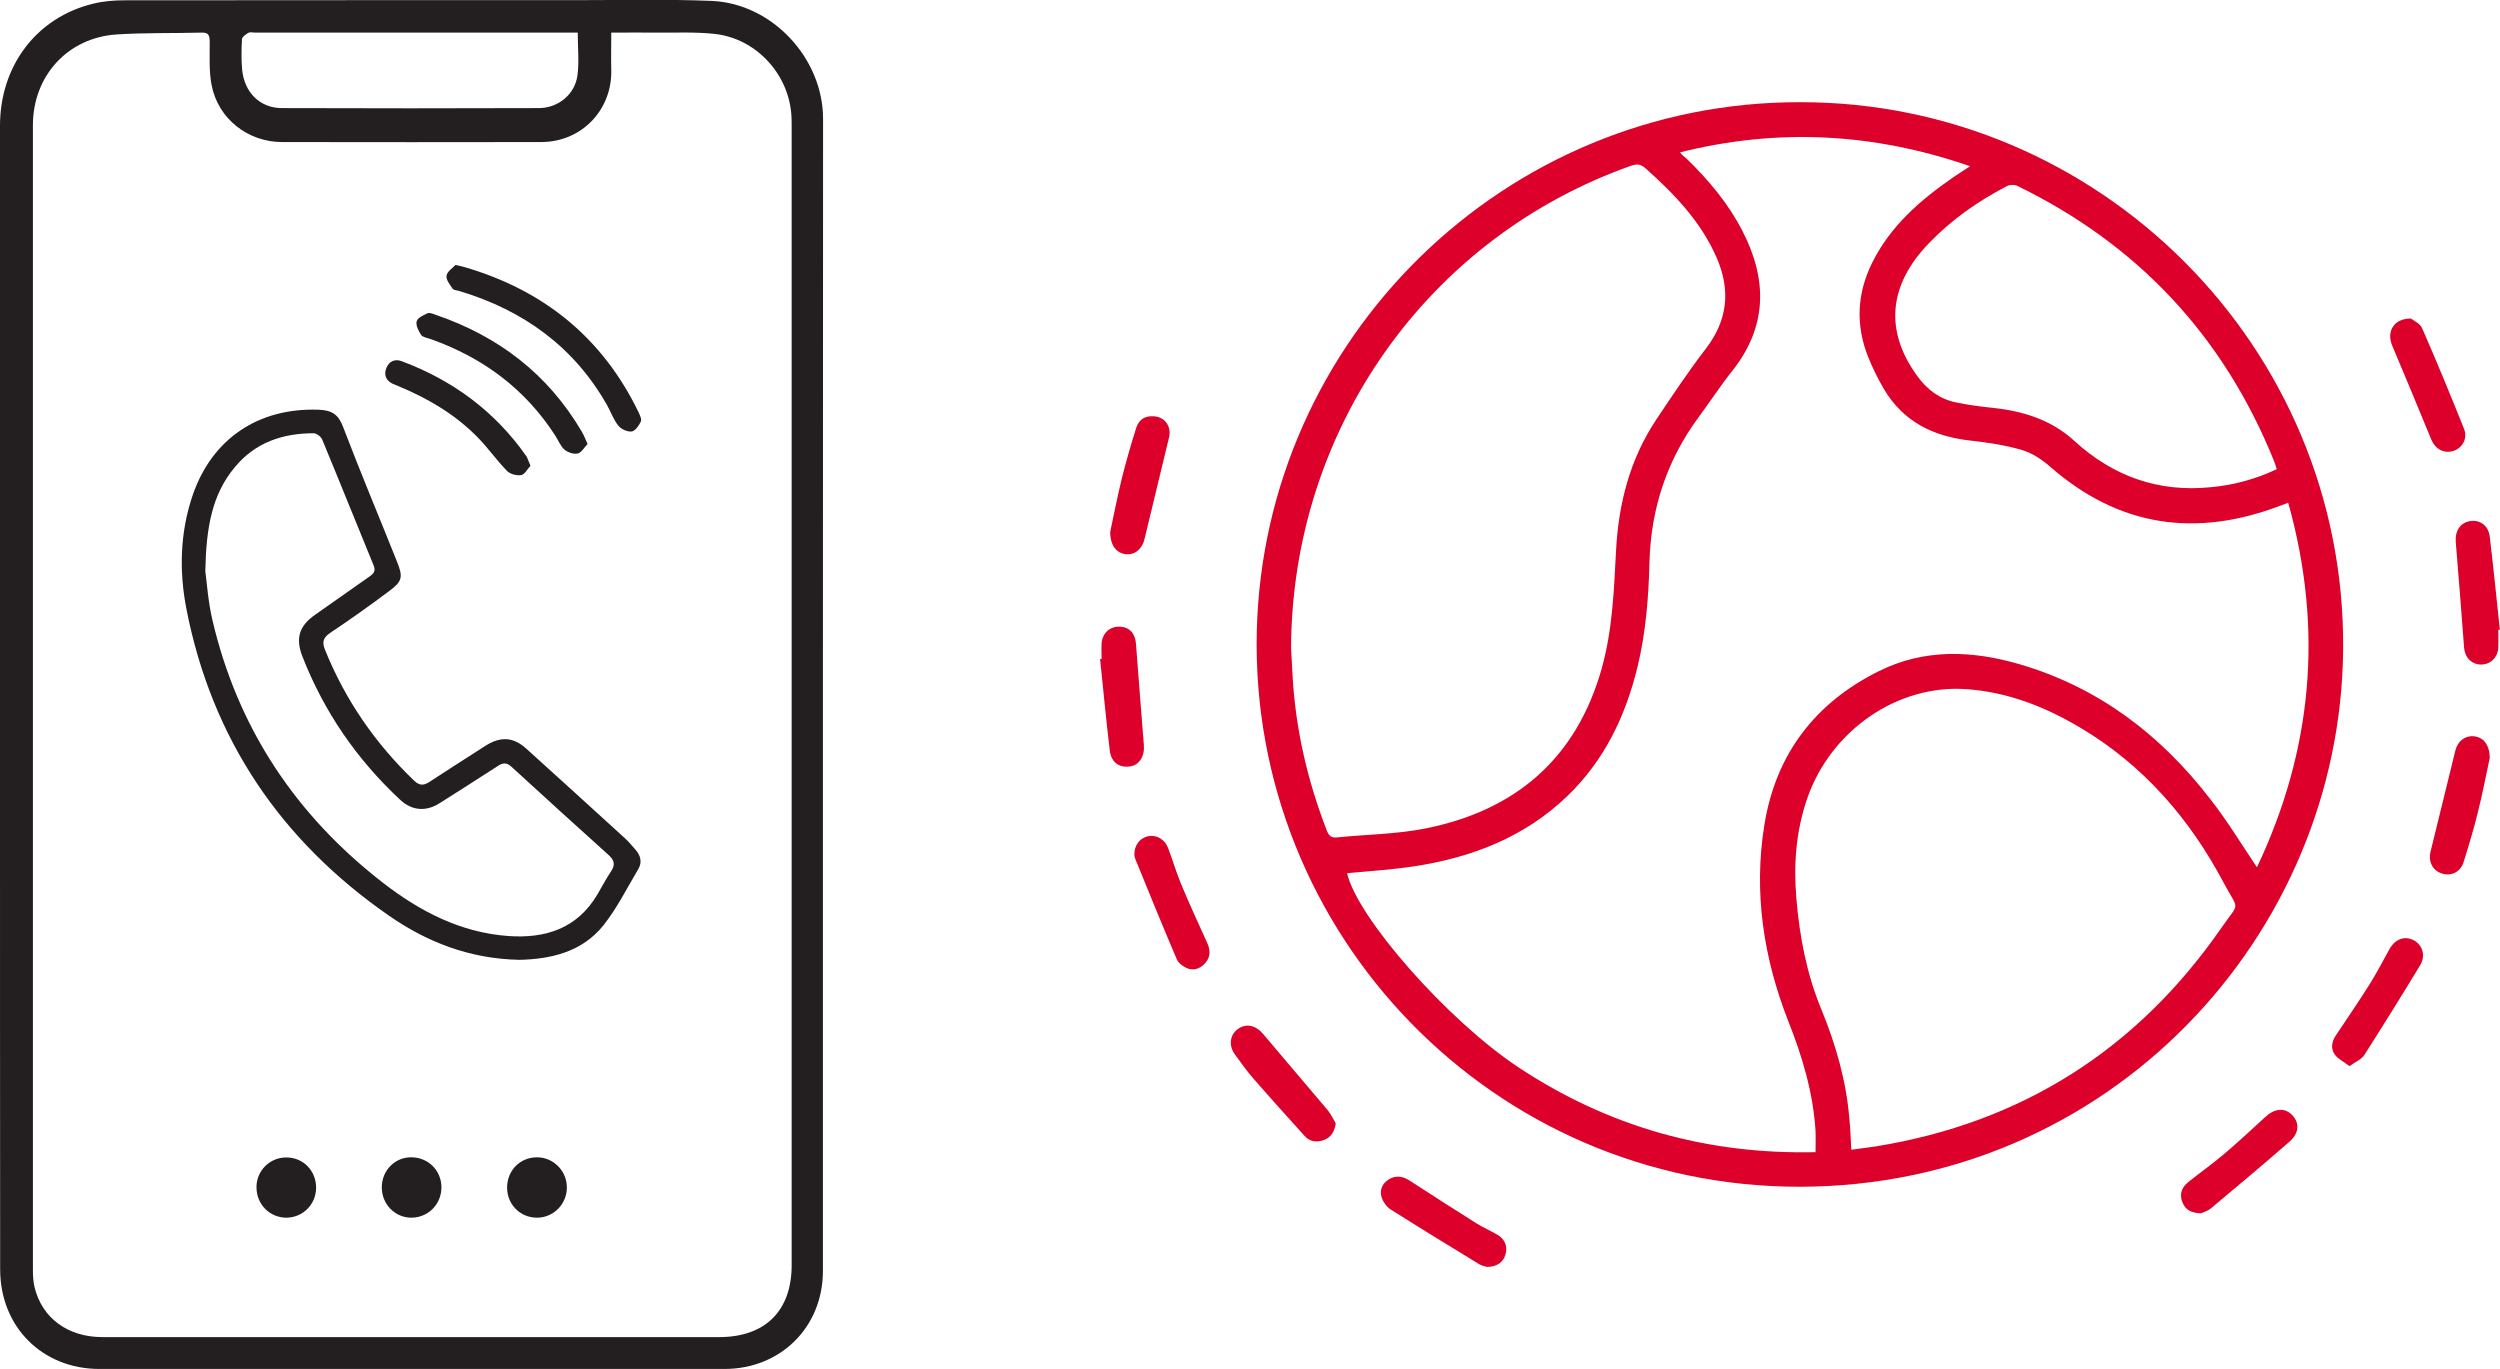 <svg xmlns="http://www.w3.org/2000/svg" xmlns:xlink="http://www.w3.org/1999/xlink" id="Layer_1" x="0px" y="0px" viewBox="0 0 165.6 90.69" style="enable-background:new 0 0 165.6 90.69;" xml:space="preserve"><style type="text/css">	.st0{fill:#BA0328;}	.st1{fill:#DC002B;}	.st2{fill:#231F20;}</style><g>	<g>		<path class="st1" d="M150.81,31.08c-0.06-0.2-0.1-0.36-0.17-0.52c-3.33-8.26-9-14.35-17.02-18.25c-0.18-0.09-0.49-0.08-0.67,0.01   c-1.92,1-3.68,2.23-5.18,3.79c-2.68,2.78-2.95,5.8-0.77,8.8c0.65,0.9,1.49,1.53,2.58,1.75c0.78,0.16,1.57,0.27,2.37,0.35   c2.03,0.21,3.91,0.78,5.46,2.2c2.57,2.35,5.58,3.42,9.06,3.06C147.97,32.13,149.41,31.74,150.81,31.08 M122.63,76.16   c0.56-0.08,1.08-0.14,1.61-0.22c9.71-1.57,17.34-6.44,22.92-14.5c1.21-1.75,1.16-1.05,0.15-2.94c-2.26-4.27-5.33-7.82-9.53-10.31   c-2.32-1.38-4.81-2.35-7.51-2.54c-4.59-0.33-8.99,2.74-10.55,7.21c-0.75,2.16-0.92,4.38-0.73,6.64c0.21,2.53,0.68,5,1.66,7.37   c0.95,2.31,1.64,4.7,1.85,7.21C122.57,74.75,122.59,75.43,122.63,76.16 M85.52,42.91c0.02,0.45,0.06,1.16,0.1,1.86   c0.2,3.54,0.99,6.95,2.27,10.25c0.13,0.34,0.3,0.49,0.67,0.45c1.97-0.2,3.97-0.21,5.9-0.6c5.96-1.2,9.97-4.65,11.64-10.6   c0.72-2.57,0.81-5.21,0.95-7.85c0.17-3.09,0.92-6.01,2.65-8.61c1.07-1.6,2.13-3.2,3.3-4.72c1.45-1.89,1.64-3.87,0.72-6   c-1.04-2.4-2.8-4.23-4.72-5.94c-0.31-0.28-0.57-0.31-0.96-0.17C94.6,15.73,85.59,28.39,85.52,42.91 M149.5,57.45   c3.69-7.79,4.41-15.81,2.07-24.15c-0.24,0.09-0.38,0.15-0.53,0.2c-5.58,2.12-10.67,1.41-15.23-2.58c-0.55-0.48-1.21-0.92-1.9-1.12   c-1.1-0.32-2.27-0.49-3.42-0.62c-2.43-0.27-4.42-1.25-5.7-3.41c-0.39-0.67-0.74-1.37-1.03-2.09c-0.86-2.13-0.76-4.24,0.26-6.29   c1.21-2.43,3.18-4.14,5.37-5.65c0.32-0.22,0.65-0.43,1.11-0.73c-6.39-2.21-12.73-2.54-19.21-0.92c0.11,0.19,0.28,0.28,0.42,0.41   c1.47,1.43,2.78,2.98,3.72,4.82c1.66,3.23,1.64,6.34-0.71,9.28c-0.76,0.95-1.42,1.98-2.15,2.96c-2.15,2.89-3.22,6.12-3.31,9.72   c-0.06,2.3-0.24,4.6-0.78,6.85c-0.79,3.28-2.2,6.24-4.67,8.61c-2.84,2.73-6.34,4.07-10.17,4.65c-1.46,0.22-2.94,0.31-4.41,0.45   c0.67,2.94,6.64,9.74,11.35,12.86c5.94,3.93,12.47,5.78,19.68,5.62c0-0.52,0.02-0.97,0-1.42c-0.16-2.53-0.88-4.93-1.81-7.27   c-1.64-4.19-2.3-8.52-1.58-12.98c0.75-4.69,3.36-8.1,7.6-10.2c3.01-1.49,6.15-1.37,9.31-0.45c5.22,1.53,9.33,4.66,12.61,8.91   C147.52,54.34,148.45,55.89,149.5,57.45 M119.24,6.77c19.77-0.03,36.12,16.15,35.97,36.2c-0.14,19.12-15.61,35.61-35.97,35.64   c-20.36,0.03-36.46-16.76-35.99-36.8C83.72,22.44,99.67,6.73,119.24,6.77"></path>		<path class="st1" d="M165.49,41.72c0,0.38,0.01,0.76,0,1.14c-0.02,0.68-0.51,1.16-1.15,1.16c-0.63-0.01-1.07-0.47-1.12-1.13   c-0.17-2.33-0.36-4.65-0.55-6.98c-0.06-0.76,0.31-1.31,1-1.4c0.62-0.08,1.17,0.32,1.25,1.04c0.25,2.05,0.45,4.11,0.67,6.17   C165.56,41.71,165.52,41.72,165.49,41.72"></path>		<path class="st1" d="M88.48,74.41c-0.08,0.55-0.31,0.92-0.75,1.09c-0.47,0.19-0.95,0.15-1.31-0.25c-1.13-1.26-2.27-2.51-3.38-3.79   c-0.45-0.51-0.85-1.08-1.25-1.63c-0.42-0.59-0.32-1.29,0.21-1.67c0.54-0.39,1.18-0.25,1.66,0.32c1.42,1.69,2.86,3.36,4.28,5.05   C88.15,73.78,88.3,74.11,88.48,74.41"></path>		<path class="st1" d="M75.14,56.62c-0.01-0.65,0.38-1.12,0.92-1.23c0.54-0.11,1.09,0.2,1.31,0.77c0.31,0.82,0.56,1.66,0.89,2.46   c0.54,1.29,1.13,2.57,1.71,3.85c0.23,0.51,0.21,0.97-0.18,1.37c-0.33,0.35-0.76,0.48-1.19,0.28c-0.26-0.12-0.55-0.33-0.65-0.58   c-0.94-2.2-1.84-4.41-2.74-6.62C75.16,56.8,75.15,56.66,75.14,56.62"></path>		<path class="st1" d="M155.63,70.62c-0.39-0.3-0.76-0.47-0.97-0.76c-0.29-0.4-0.21-0.86,0.07-1.28c0.74-1.11,1.49-2.2,2.2-3.33   c0.49-0.77,0.9-1.58,1.35-2.38c0.38-0.68,1.01-0.9,1.62-0.58c0.56,0.3,0.79,1.01,0.42,1.63c-1.21,2-2.44,3.98-3.7,5.95   C156.44,70.17,156.03,70.33,155.63,70.62"></path>		<path class="st1" d="M145.79,80.37c-0.69-0.02-1.04-0.26-1.23-0.74c-0.21-0.54-0.04-0.98,0.38-1.32c0.77-0.62,1.58-1.19,2.34-1.83   c0.94-0.8,1.85-1.64,2.76-2.48c0.61-0.57,1.27-0.65,1.76-0.17c0.53,0.51,0.52,1.21-0.14,1.79c-1.72,1.5-3.47,2.97-5.22,4.43   C146.22,80.23,145.92,80.31,145.79,80.37"></path>		<path class="st1" d="M164.92,50.21c-0.22,1.02-0.47,2.33-0.79,3.61c-0.27,1.1-0.6,2.2-0.94,3.28c-0.21,0.67-0.82,0.96-1.44,0.76   c-0.62-0.2-0.91-0.78-0.75-1.45c0.55-2.23,1.09-4.45,1.64-6.68c0.15-0.63,0.63-1.01,1.22-0.96   C164.48,48.83,164.91,49.3,164.92,50.21"></path>		<path class="st1" d="M159.7,21.1c0.16,0.13,0.6,0.32,0.74,0.64c0.97,2.21,1.88,4.43,2.78,6.67c0.25,0.64-0.11,1.27-0.71,1.46   c-0.63,0.19-1.19-0.12-1.46-0.75c-0.86-2.09-1.72-4.17-2.6-6.25C158.08,21.96,158.56,21.09,159.7,21.1"></path>		<path class="st1" d="M73.54,35.24c0.21-1,0.46-2.28,0.77-3.55c0.28-1.12,0.6-2.23,0.95-3.34c0.19-0.6,0.62-0.83,1.23-0.77   c0.52,0.05,0.91,0.41,0.98,0.95c0.02,0.18-0.01,0.38-0.06,0.56c-0.53,2.21-1.07,4.42-1.6,6.63c-0.16,0.66-0.65,1.06-1.25,0.99   C73.96,36.63,73.54,36.14,73.54,35.24"></path>		<path class="st1" d="M98.5,83.92c-0.1-0.03-0.34-0.07-0.52-0.18c-1.96-1.2-3.93-2.4-5.87-3.63c-0.26-0.17-0.49-0.49-0.59-0.79   c-0.15-0.47,0.03-0.92,0.46-1.19c0.46-0.29,0.93-0.23,1.39,0.07c1.47,0.95,2.94,1.9,4.42,2.83c0.45,0.28,0.94,0.49,1.4,0.76   c0.5,0.29,0.69,0.79,0.53,1.32C99.58,83.6,99.16,83.92,98.5,83.92"></path>		<path class="st1" d="M72.97,43.64c0-0.34-0.02-0.69,0-1.03c0.05-0.68,0.56-1.13,1.21-1.1c0.65,0.03,1.02,0.45,1.07,1.16   c0.17,2.23,0.34,4.46,0.52,6.69c0.06,0.74-0.3,1.32-0.93,1.41c-0.71,0.1-1.24-0.28-1.33-1.06c-0.24-2.02-0.43-4.03-0.64-6.05   C72.91,43.65,72.94,43.64,72.97,43.64"></path>		<path class="st2" d="M38.27,2.16h-0.81c-6.86,0-13.72,0-20.57,0c-0.14,0-0.32-0.05-0.43,0.01c-0.17,0.1-0.42,0.27-0.43,0.42   c-0.04,0.68-0.05,1.36,0.01,2.03c0.15,1.51,1.18,2.53,2.61,2.54c5.68,0.02,11.36,0.02,17.04,0c1.28,0,2.4-0.91,2.56-2.17   C38.37,4.09,38.27,3.16,38.27,2.16 M40.49,2.16c0,0.88-0.02,1.66,0,2.44c0.08,2.67-1.95,4.8-4.63,4.81   c-5.72,0.01-11.44,0.01-17.17,0c-2.27,0-4.23-1.54-4.67-3.75c-0.19-0.95-0.12-1.96-0.13-2.94c-0.01-0.37-0.08-0.57-0.51-0.56   c-1.88,0.05-3.76,0-5.63,0.12C4.5,2.48,2.18,5.02,2.18,8.29c0,25.28,0,50.55,0,75.82c0,0.39,0.02,0.79,0.11,1.16   c0.5,2.05,2.21,3.3,4.5,3.3c13.61,0,27.23,0,40.84,0c3.06,0,4.81-1.74,4.81-4.77c0-25.11,0-50.22,0-75.33c0-0.23,0-0.45-0.01-0.68   c-0.1-2.78-2.27-5.22-5.06-5.54c-1.24-0.14-2.51-0.08-3.77-0.09C42.6,2.15,41.59,2.16,40.49,2.16 M54.51,46.09   c0,12.7,0,25.4,0,38.09c0,3.72-2.79,6.5-6.53,6.5c-13.8,0-27.6,0-41.39,0c-3.79,0-6.58-2.79-6.58-6.6C0,72.69,0,61.28,0,49.88   c0-13.85,0-27.7,0-41.55c0-3.97,2.42-7.17,6.15-8.08c0.67-0.17,1.39-0.23,2.08-0.23c9.99-0.01,19.99-0.01,29.99-0.01   c2.97,0,5.95-0.07,8.92,0.05c4.01,0.17,7.38,3.8,7.38,7.81C54.51,20.62,54.51,33.35,54.51,46.09"></path>		<path class="st2" d="M13.6,37.83c0.1,0.72,0.18,2,0.47,3.24c1.67,7.15,5.52,12.94,11.33,17.43c2.42,1.87,5.11,3.27,8.25,3.5   c2.46,0.18,4.58-0.48,5.92-2.75c0.3-0.51,0.58-1.04,0.91-1.54c0.28-0.42,0.22-0.72-0.15-1.06c-2.16-1.94-4.31-3.9-6.45-5.86   c-0.32-0.3-0.58-0.27-0.92-0.04c-1.28,0.83-2.57,1.65-3.85,2.46c-0.9,0.57-1.83,0.49-2.6-0.23c-2.88-2.68-5.05-5.84-6.48-9.5   c-0.47-1.21-0.21-2.03,0.86-2.77c1.22-0.85,2.42-1.71,3.64-2.56c0.28-0.2,0.35-0.39,0.21-0.72c-1.14-2.77-2.25-5.55-3.4-8.32   c-0.08-0.19-0.37-0.41-0.57-0.41c-2.05,0-3.86,0.61-5.21,2.24C14.02,32.78,13.66,34.98,13.6,37.83 M34.41,63.58   c-3.32-0.07-6.13-1.18-8.65-2.93c-7.18-4.98-11.73-11.72-13.41-20.3c-0.49-2.52-0.43-5.07,0.41-7.54   c1.28-3.75,4.36-5.81,8.33-5.67c0.89,0.03,1.32,0.3,1.64,1.15c1.14,2.99,2.38,5.94,3.57,8.92c0.41,1.02,0.35,1.3-0.53,1.95   c-1.27,0.95-2.56,1.87-3.88,2.75c-0.5,0.33-0.57,0.63-0.35,1.16c1.34,3.31,3.32,6.18,5.9,8.65c0.33,0.31,0.61,0.33,0.98,0.09   c1.24-0.81,2.49-1.61,3.74-2.41c0.99-0.63,1.84-0.59,2.7,0.19c2.19,1.97,4.36,3.96,6.54,5.94c0.26,0.24,0.48,0.51,0.71,0.77   c0.33,0.38,0.43,0.82,0.18,1.25c-0.74,1.25-1.4,2.57-2.29,3.71C38.55,63.09,36.45,63.53,34.41,63.58"></path>		<path class="st2" d="M30.17,17.55c0.31,0.07,0.45,0.1,0.59,0.14c5.25,1.53,9.14,4.67,11.53,9.6c0.09,0.2,0.23,0.47,0.16,0.63   c-0.12,0.27-0.37,0.62-0.6,0.66c-0.27,0.04-0.69-0.14-0.88-0.37c-0.32-0.39-0.49-0.89-0.74-1.34c-2.19-3.89-5.55-6.31-9.79-7.59   c-0.16-0.05-0.38-0.05-0.46-0.16c-0.18-0.26-0.45-0.6-0.4-0.86C29.62,17.98,29.99,17.75,30.17,17.55"></path>		<path class="st2" d="M38.92,29.41c-0.22,0.23-0.4,0.57-0.65,0.63c-0.26,0.06-0.66-0.07-0.87-0.25c-0.27-0.23-0.41-0.61-0.61-0.92   c-2-3.11-4.81-5.19-8.29-6.42c-0.21-0.07-0.5-0.11-0.61-0.27c-0.17-0.26-0.36-0.64-0.29-0.9c0.06-0.23,0.45-0.4,0.72-0.53   c0.14-0.06,0.36,0.04,0.53,0.1c4.16,1.42,7.44,3.92,9.68,7.73C38.67,28.81,38.76,29.06,38.92,29.41"></path>		<path class="st2" d="M35.14,30.85c-0.2,0.21-0.38,0.58-0.62,0.62c-0.3,0.05-0.75-0.07-0.95-0.29c-0.67-0.69-1.23-1.49-1.9-2.18   c-1.5-1.54-3.32-2.61-5.3-3.43c-0.11-0.05-0.23-0.09-0.34-0.14c-0.48-0.22-0.62-0.62-0.43-1.07c0.18-0.43,0.56-0.61,1.02-0.43   c3.39,1.27,6.18,3.33,8.26,6.31C34.96,30.38,35.01,30.57,35.14,30.85"></path>		<path class="st2" d="M33.59,78.69c-0.01-1.14,0.84-2.02,1.96-2.03c1.1-0.01,2,0.89,2,2c0,1.11-0.9,2.01-2,2   C34.45,80.65,33.6,79.78,33.59,78.69"></path>		<path class="st2" d="M20.94,78.68c-0.01,1.1-0.87,1.96-1.95,1.98c-1.13,0.01-2.02-0.9-2-2.05c0.01-1.08,0.9-1.95,1.98-1.94   C20.09,76.67,20.94,77.55,20.94,78.68"></path>		<path class="st2" d="M25.29,78.65c0-1.13,0.89-2.02,1.99-1.99c1.1,0.02,1.95,0.88,1.96,1.97c0.01,1.12-0.85,2.01-1.97,2.03   C26.18,80.67,25.29,79.78,25.29,78.65"></path>	</g></g></svg>